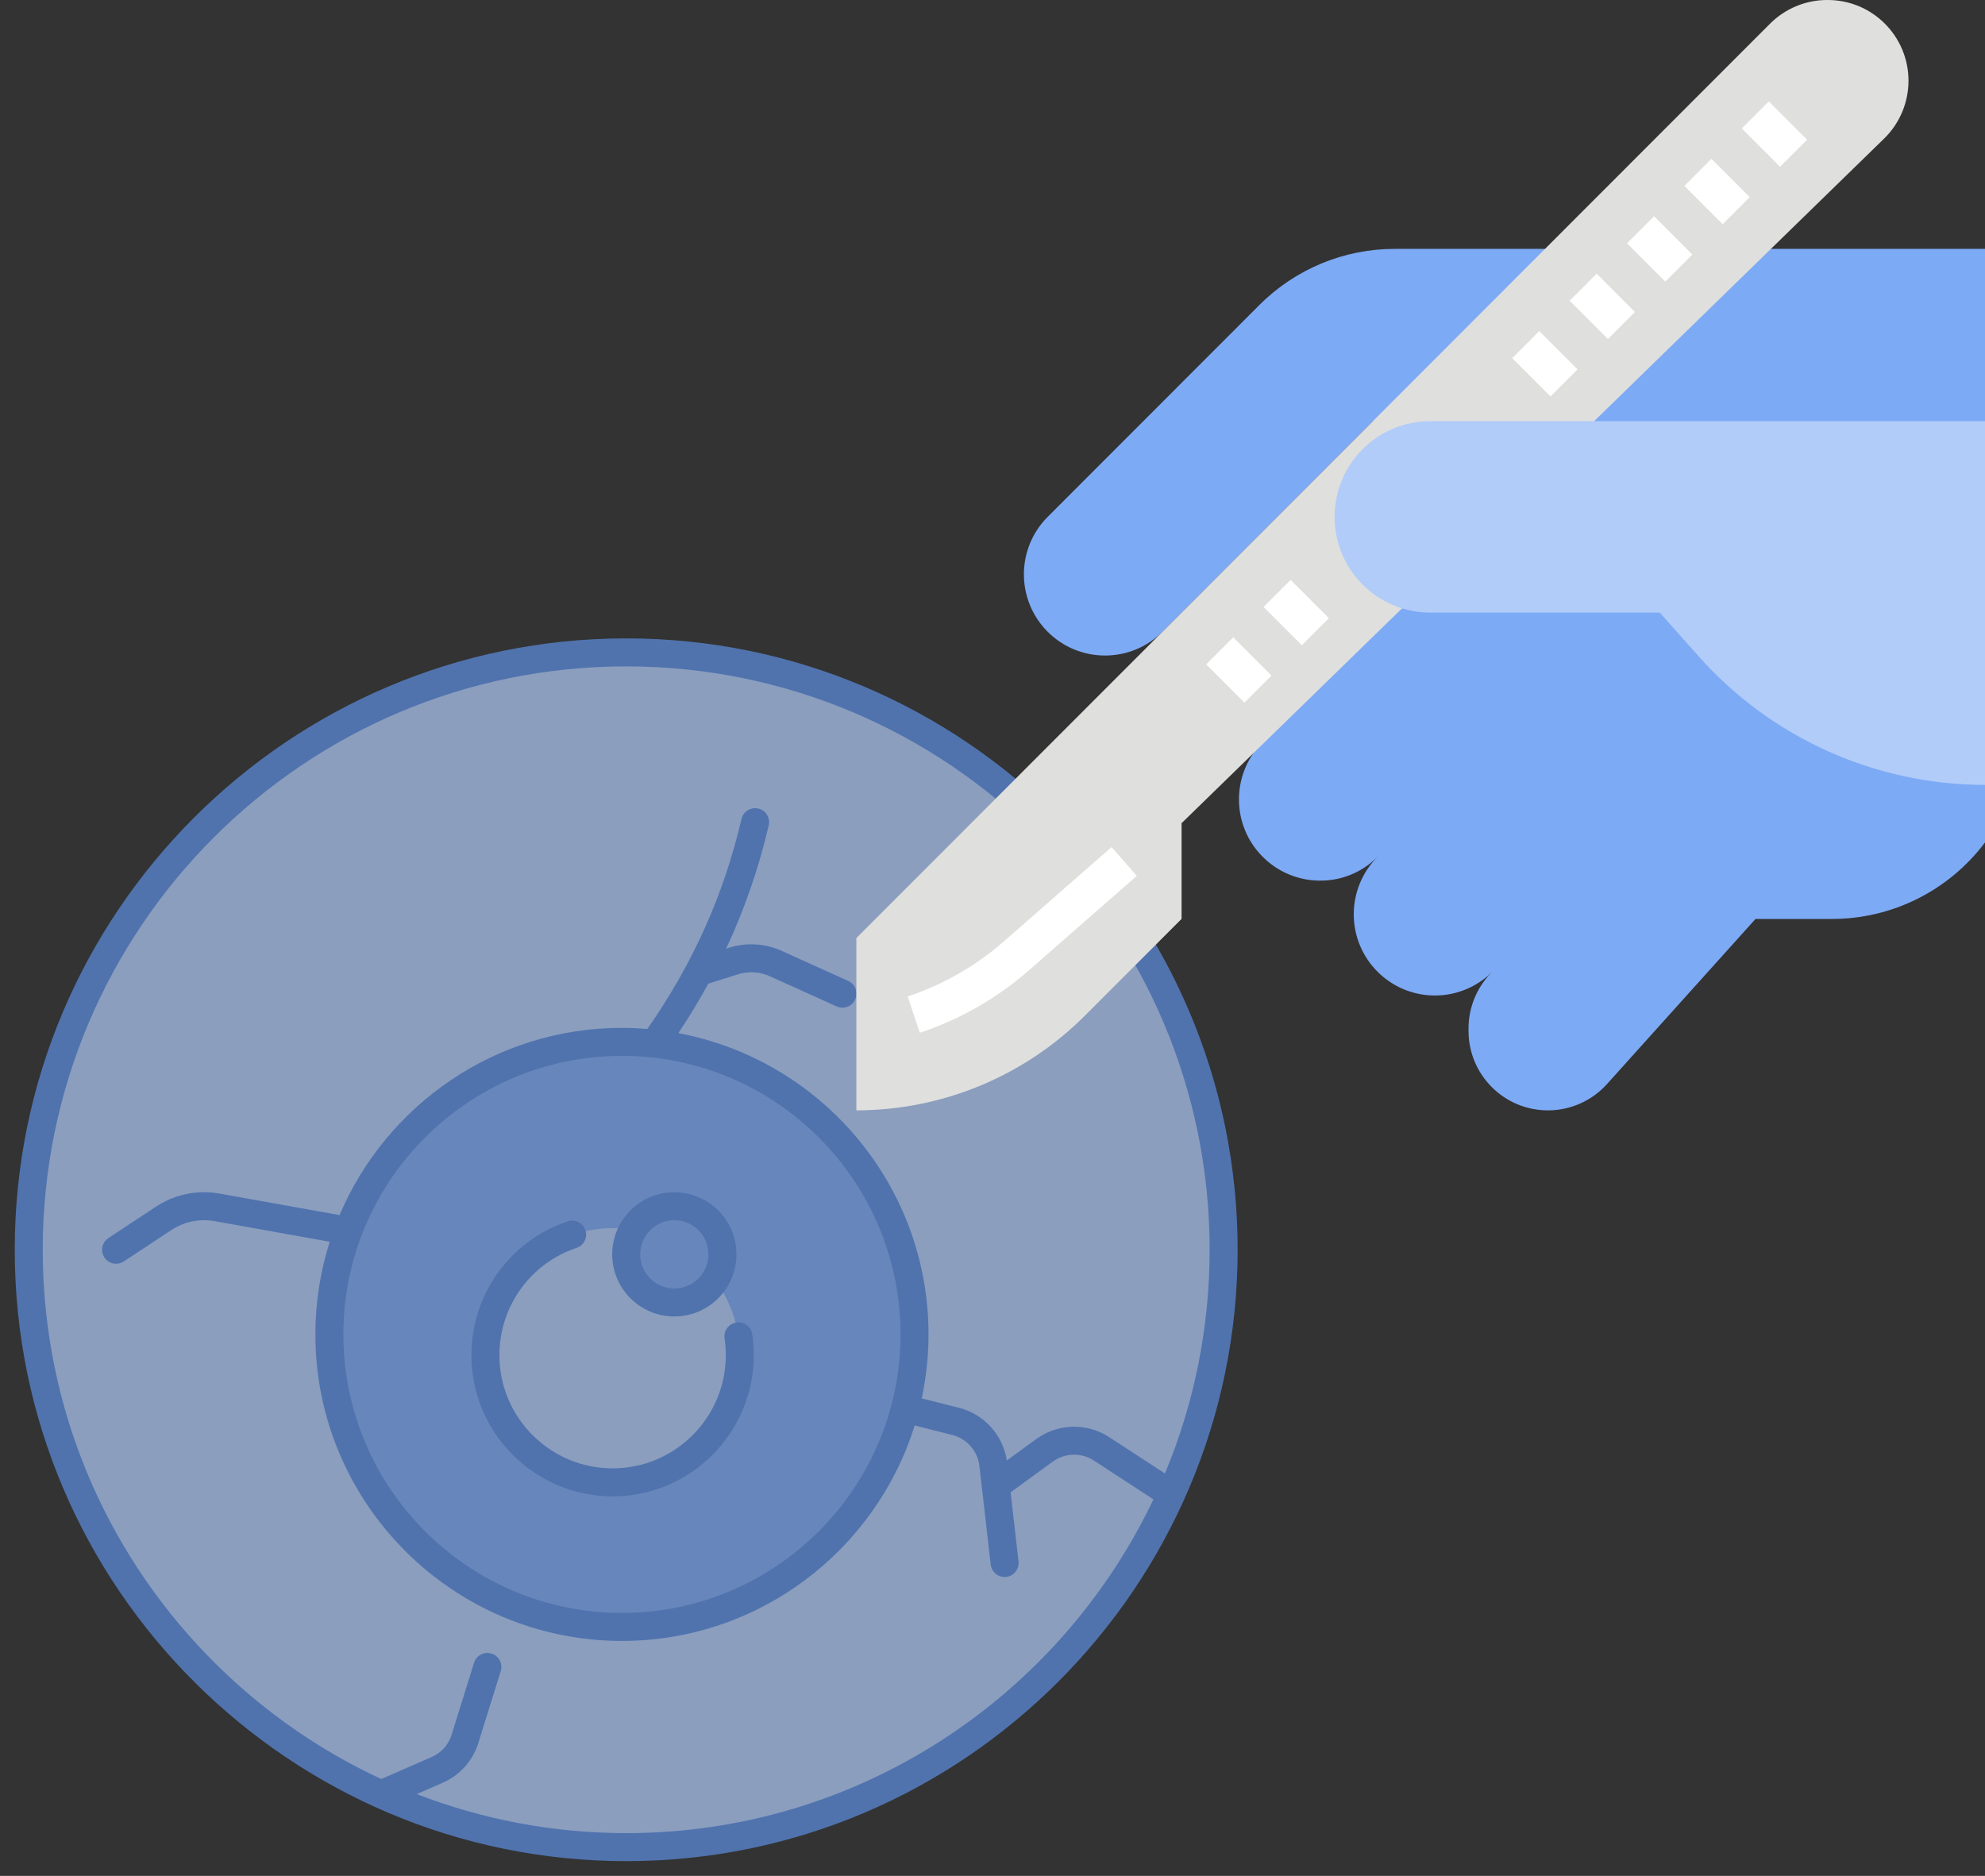 <svg width="1203" height="1137" viewBox="0 0 1203 1137" fill="none" xmlns="http://www.w3.org/2000/svg">
<rect x="0" y="0" width="1203" height="1137" fill="#333333" stroke="none"/>
<g opacity="0.7" clip-path="url(#clip0_40002250_1710)">
<path d="M635.406 1013.49C776.784 872.11 776.784 642.891 635.406 501.513C494.028 360.135 264.809 360.135 123.431 501.513C-17.947 642.891 -17.947 872.109 123.431 1013.49C264.809 1154.87 494.028 1154.87 635.406 1013.49Z" fill="#B1CCF9"/>
<path d="M502.2 934.152C571.433 864.918 571.433 752.668 502.2 683.434C432.966 614.2 320.716 614.2 251.482 683.434C182.248 752.668 182.248 864.918 251.482 934.152C320.716 1003.39 432.966 1003.39 502.2 934.152Z" fill="#7DAAF5"/>
<path d="M445.089 843.888C457.437 803.141 434.414 760.099 393.667 747.751C352.919 735.403 309.877 758.426 297.529 799.173C285.182 839.921 308.204 882.963 348.952 895.311C389.699 907.658 432.741 884.636 445.089 843.888Z" fill="#B1CCF9"/>
<path d="M436.641 768.86C441.313 753.442 432.602 737.156 417.184 732.484C401.766 727.811 385.479 736.523 380.807 751.941C376.135 767.359 384.846 783.645 400.264 788.317C415.682 792.989 431.969 784.278 436.641 768.86Z" fill="#7DAAF5"/>
<path d="M379.5 386.938C175.172 386.938 8.938 553.169 8.938 757.5C8.938 962.845 176.527 1128.06 379.5 1128.06C583.933 1128.06 750.062 961.382 750.062 757.5C750.062 553.169 583.828 386.938 379.5 386.938ZM379.5 1111.09C334.766 1111.09 291.99 1102.65 252.562 1087.43L268.449 1080.49C278.187 1076.24 285.815 1068.06 289.498 1057.73L303.478 1012.91C304.873 1008.44 302.375 1003.67 297.904 1002.28C293.41 1000.86 288.672 1003.38 287.274 1007.86L273.405 1052.35C271.402 1057.97 267.121 1062.55 261.659 1064.93L231.052 1078.3C110.053 1022.08 25.911 899.469 25.911 757.5C25.911 562.529 184.532 403.911 379.5 403.911C574.468 403.911 733.089 562.529 733.089 757.5C733.089 805.516 723.428 851.308 706.014 893.09L672.139 871.009C658.741 862.285 641.048 862.733 628.12 872.142L610.156 885.211C607.84 869.891 596.479 857.168 581.388 853.346L558.621 847.581C561.289 835.066 562.723 822.1 562.723 808.799C562.723 718.033 497.28 642.308 411.11 626.211C417.686 616.363 423.728 606.364 429.28 596.208L446.969 590.618C453.494 588.551 460.519 588.971 466.751 591.795L507.055 610.027C511.304 611.95 516.347 610.085 518.284 605.795C520.216 601.524 518.32 596.497 514.049 594.568L473.748 576.336C463.705 571.79 452.376 571.109 441.855 574.43L440.072 574.993C451.194 551.193 459.791 526.426 465.891 500.264C466.954 495.701 464.118 491.137 459.551 490.071C454.989 489.01 450.424 491.844 449.361 496.408C438.61 542.525 419.868 584.196 392.292 623.691C387.219 623.273 382.103 623.004 376.925 623.004C300.113 623.004 234.04 669.858 205.781 736.484L133.117 723.458C119.636 721.038 105.888 723.867 94.444 731.424L65.673 750.418C61.764 753.004 60.686 758.263 63.267 762.176C65.84 766.076 71.101 767.171 75.027 764.584L103.798 745.59C111.585 740.446 120.927 738.519 130.127 740.165L199.819 752.658C194.188 770.379 191.129 789.237 191.129 808.799C191.129 911.252 274.476 994.6 376.926 994.6C460.16 994.6 530.786 939.586 554.352 864.008L577.224 869.799C585.964 872.016 592.528 879.518 593.556 888.479L600.412 948.331C600.907 952.656 604.578 955.85 608.832 955.85C613.914 955.85 617.851 951.432 617.275 946.396L612.476 904.512L638.106 885.866C645.384 880.574 655.34 880.325 662.874 885.23L699.017 908.792C642.21 1028.27 520.361 1111.09 379.5 1111.09ZM376.925 639.975C470.015 639.975 545.751 715.709 545.751 808.798C545.751 901.891 470.017 977.626 376.925 977.626C283.833 977.626 208.099 901.892 208.099 808.798C208.101 715.711 283.835 639.975 376.925 639.975Z" fill="#5C8FE3"/>
<path d="M371.296 906.97C418.463 906.97 456.837 868.573 456.837 821.374C456.837 817.07 456.52 812.81 455.89 808.717C455.177 804.081 450.845 800.882 446.216 801.617C441.583 802.325 438.403 806.656 439.117 811.292C439.613 814.535 439.865 817.927 439.865 821.375C439.865 859.216 409.105 889.999 371.296 889.999C333.455 889.999 302.671 859.216 302.671 821.375C302.671 791.823 321.461 765.707 349.426 756.386C353.873 754.905 356.276 750.099 354.793 745.652C353.312 741.21 348.52 738.806 344.061 740.287C309.153 751.922 285.699 784.507 285.699 821.375C285.699 868.573 324.097 906.97 371.296 906.97Z" fill="#5C8FE3"/>
<path d="M408.672 797.935C429.437 797.935 446.33 781.04 446.33 760.277C446.33 739.514 429.437 722.619 408.672 722.619C387.906 722.619 371.014 739.514 371.014 760.277C371.014 781.04 387.906 797.935 408.672 797.935ZM408.672 739.593C420.077 739.593 429.357 748.874 429.357 760.279C429.357 771.683 420.079 780.963 408.672 780.963C397.266 780.963 387.987 771.681 387.987 760.279C387.987 748.876 397.266 739.593 408.672 739.593Z" fill="#5C8FE3"/>
</g>
<g clip-path="url(#clip1_40002250_1710)">
<path d="M845.262 150.846C814.511 150.846 785.021 163.073 763.284 184.829L634.932 313.294C615.731 332.512 615.731 363.682 634.932 382.915C654.133 402.133 685.276 402.133 704.492 382.915L832.017 255.277H959.542L765.269 449.722C756.038 458.961 750.864 471.478 750.864 484.532C750.864 511.727 772.892 533.759 800.049 533.759H800.353C813.207 533.759 825.539 528.639 834.625 519.545L834.843 519.342C825.612 528.581 820.438 541.099 820.438 554.153C820.438 581.348 842.451 603.38 869.622 603.395C882.665 603.395 895.171 598.202 904.402 588.977L904.127 589.253C895.084 598.289 889.998 610.545 889.998 623.338V624.847C889.998 651.447 911.546 673.015 938.124 673.015C951.76 673.015 964.774 667.214 973.903 657.075L1063.91 556.995H1110.28C1146.77 556.995 1181.13 539.793 1203.03 510.582V150.846H845.291H845.262Z" fill="#7DAAF5"/>
<path d="M519 568.569L1072.74 14.345C1081.91 5.164 1094.36 0 1107.33 0H1107.72C1134.73 0 1156.63 21.916 1156.63 48.952C1156.63 62.166 1151.29 74.813 1141.83 84.023L716.085 498.948V556.965L657.539 615.563C620.803 652.346 570.967 673 519 673V568.569Z" fill="#DFDFDD"/>
<path d="M1020.83 112.684L1037.22 96.279L1060.4 119.486L1044.01 135.891L1020.83 112.684Z" fill="white"/>
<path d="M986.047 147.479L1002.44 131.074L1025.62 154.281L1009.23 170.685L986.047 147.479Z" fill="white"/>
<path d="M1055.61 77.873L1072 61.469L1095.18 84.676L1078.79 101.08L1055.61 77.873Z" fill="white"/>
<path d="M951.268 182.289L967.657 165.885L990.844 189.092L974.454 205.496L951.268 182.289Z" fill="white"/>
<path d="M916.488 217.086L932.878 200.682L956.065 223.889L939.675 240.293L916.488 217.086Z" fill="white"/>
<path d="M765.775 367.9L782.165 351.496L805.352 374.703L788.962 391.107L765.775 367.9Z" fill="white"/>
<path d="M730.996 402.697L747.386 386.293L770.572 409.5L754.183 425.904L730.996 402.697Z" fill="white"/>
<path d="M557.446 625.992L550.113 603.974C571.619 596.824 591.472 585.438 608.514 570.484L673.668 513.424L688.942 530.887L623.788 587.947C604.428 604.931 581.879 617.869 557.446 625.992Z" fill="white"/>
<path d="M866.796 255.275C834.784 255.275 808.83 281.253 808.83 313.293C808.83 345.333 834.784 371.31 866.796 371.31H1005.91L1029.35 397.693C1073.45 447.341 1136.64 475.741 1203 475.741V255.275H866.796Z" fill="#B1CCF9"/>
</g>
<defs>
<clipPath id="clip0_40002250_1710">
<rect width="759" height="759" fill="white" transform="translate(0 378)"/>
</clipPath>
<clipPath id="clip1_40002250_1710">
<rect width="684" height="673" fill="white" transform="translate(519)"/>
</clipPath>
</defs>
</svg>
